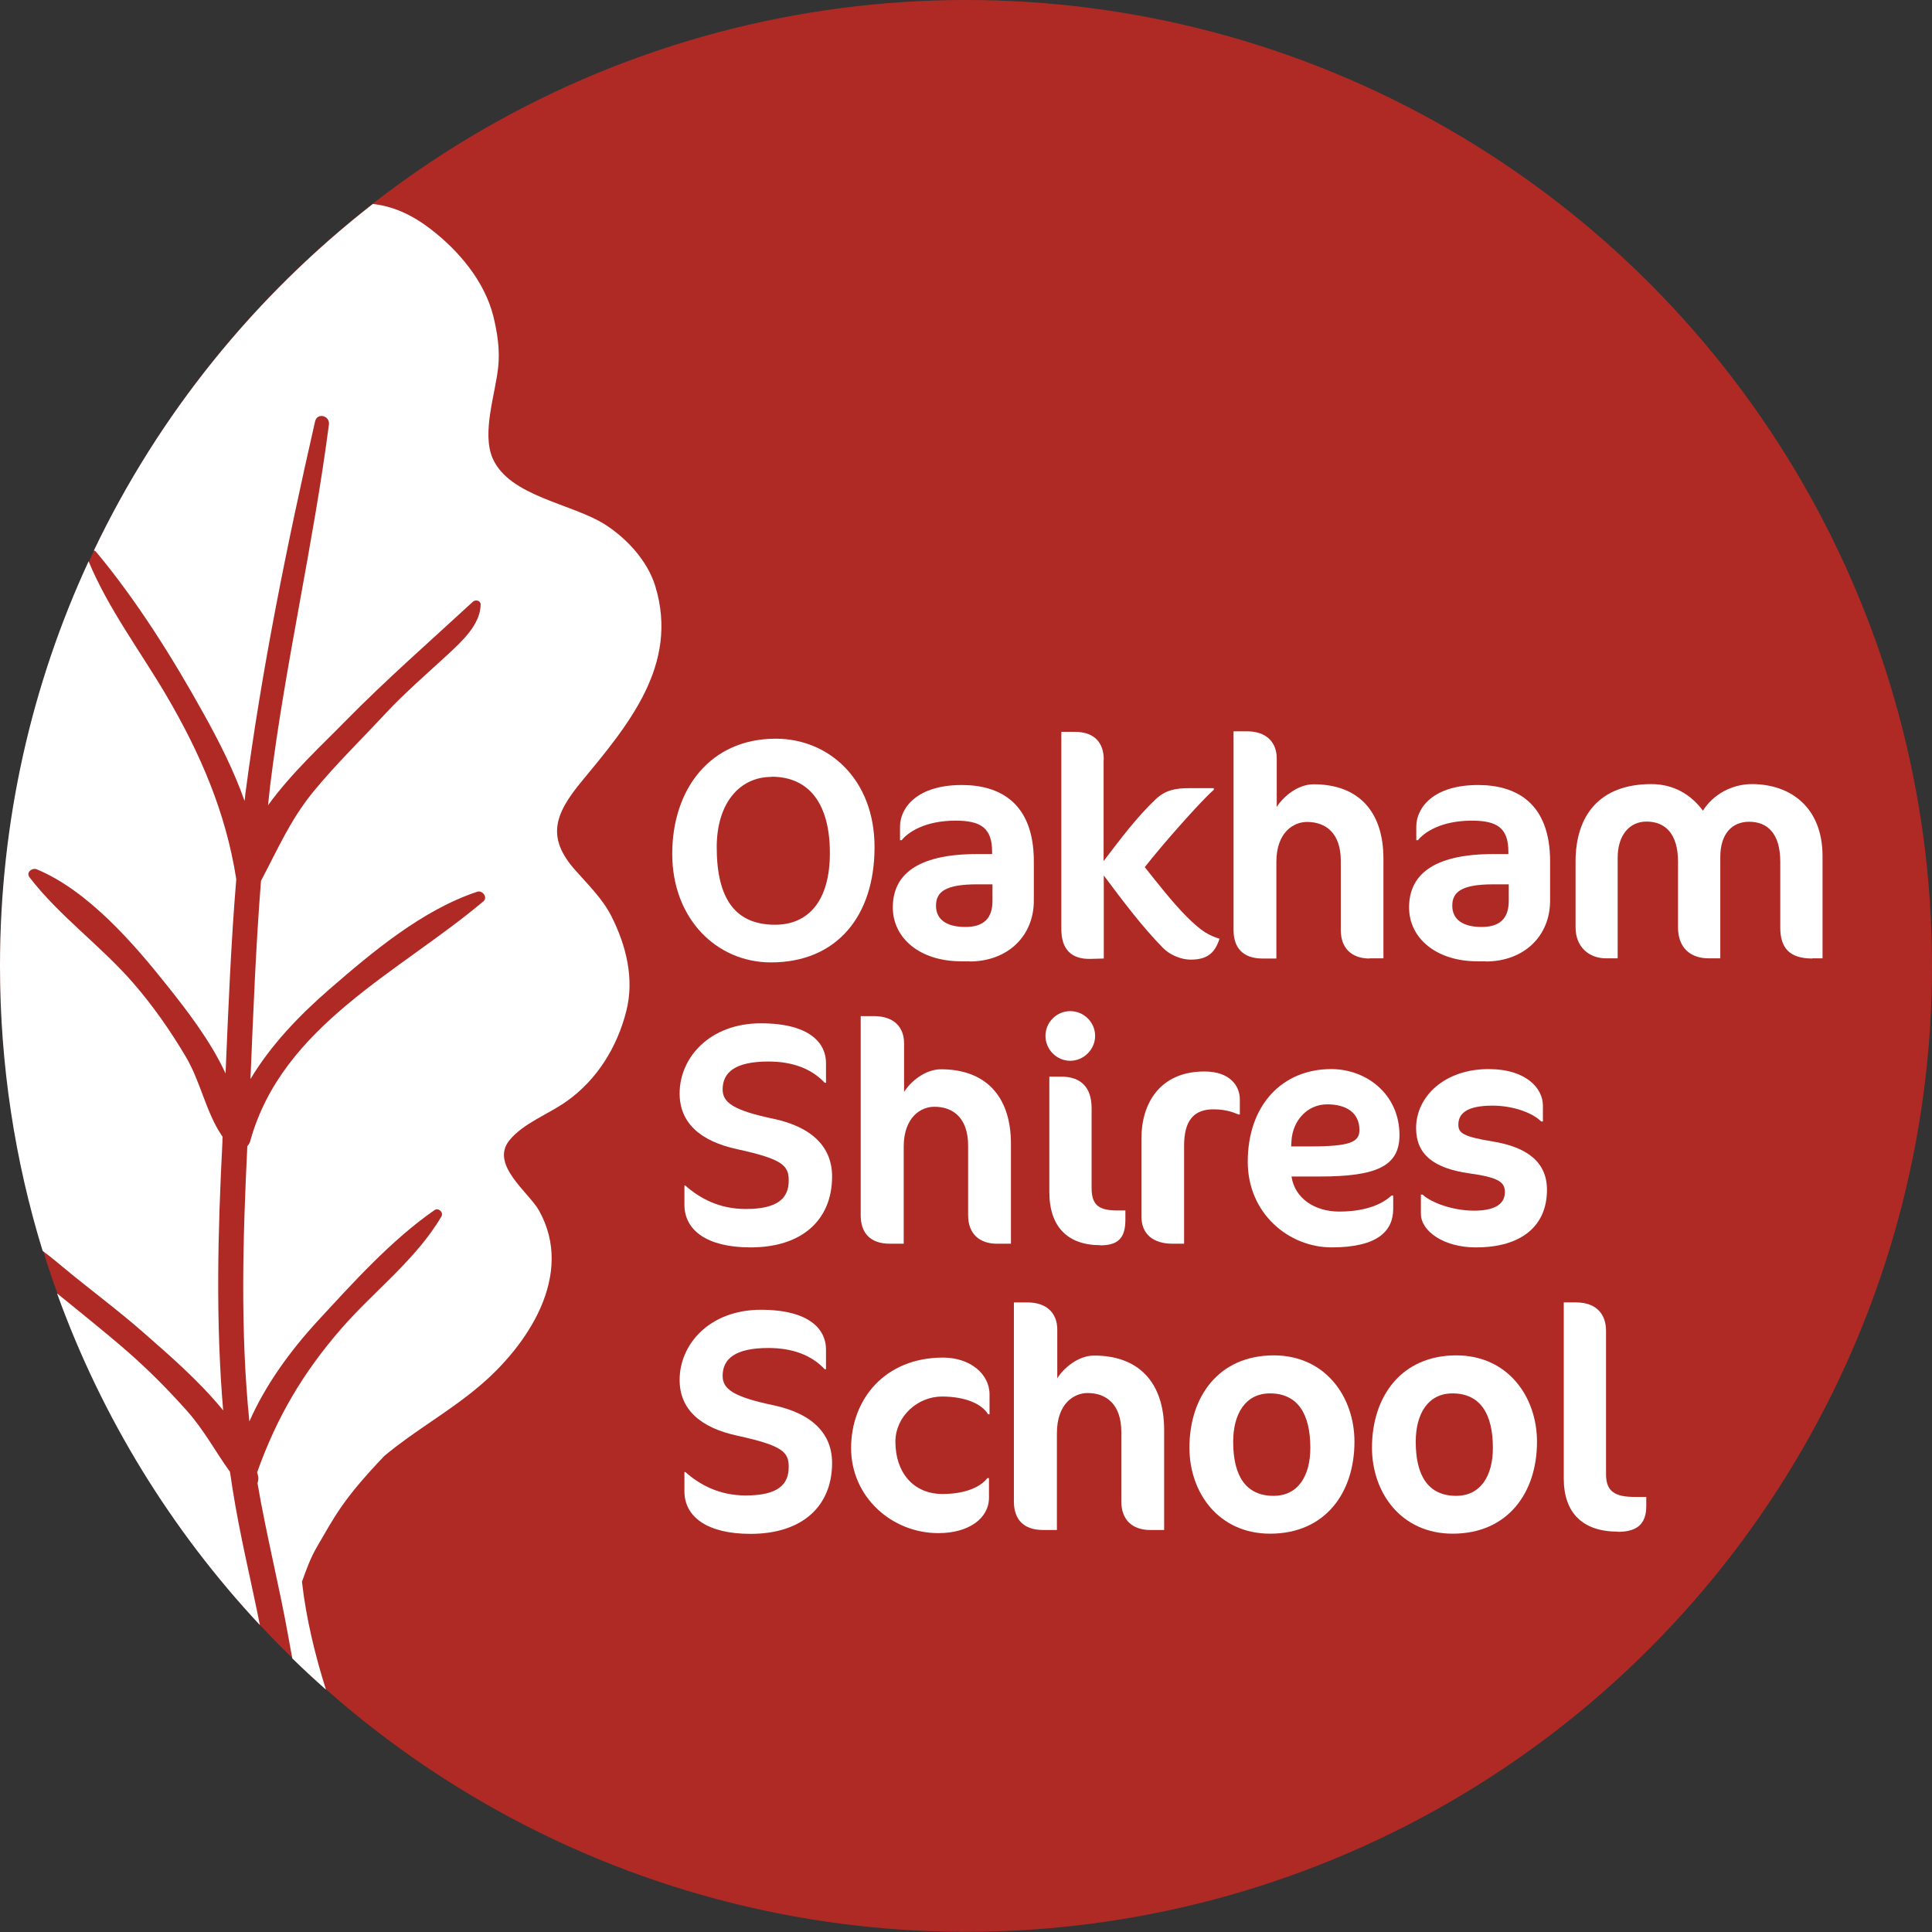 <?xml version="1.0" encoding="UTF-8"?><svg id="Layer_2" xmlns="http://www.w3.org/2000/svg" viewBox="0 0 104.67 104.67"><rect x="0" y="0" width="104.67" height="104.67" fill="#333333" stroke="none"/><defs><style>.cls-1{fill:#fff;}.cls-2{fill:#b02a25;}</style></defs><g id="Content"><g><g><circle class="cls-2" cx="52.34" cy="52.33" r="52.33"/><g><path class="cls-1" d="m40.66,67.58c-2.36,0-3.58-.93-3.58-2.31v-1.04h.05c.79.7,1.85,1.27,3.27,1.27,1.76,0,2.33-.6,2.33-1.54,0-.81-.31-1.16-2.79-1.7-1.99-.43-3.12-1.42-3.12-3.02,0-1.95,1.64-3.8,4.4-3.8s3.53,1.16,3.53,2.14v1.08h-.07c-.72-.77-1.76-1.15-3.05-1.15-1.82,0-2.48.6-2.48,1.51,0,.7.55,1.13,2.74,1.59,2.14.45,3.19,1.56,3.19,3.13,0,2.31-1.58,3.84-4.42,3.84Z"/><path class="cls-1" d="m54.01,67.38c-.96,0-1.56-.55-1.56-1.54v-3.77c0-1.51-.82-2.11-1.83-2.11-.72,0-1.66.55-1.66,2.18v5.24h-.75c-1.08,0-1.58-.6-1.58-1.54v-10.79h.72c1.1,0,1.63.62,1.63,1.47v2.64c.34-.55,1.13-1.23,2-1.23,2.38,0,3.79,1.42,3.79,4.04v5.41h-.75Z"/><path class="cls-1" d="m57.98,57.47c-.74,0-1.34-.62-1.34-1.35s.6-1.34,1.34-1.34,1.35.6,1.35,1.34-.62,1.35-1.35,1.35Zm1.63,9.99c-1.78,0-2.76-1.01-2.76-2.88v-6.25h.65c1.03,0,1.64.55,1.64,1.71v4.32c0,.93.39,1.22,1.4,1.22h.43v.5c0,.99-.39,1.39-1.37,1.39Z"/><path class="cls-1" d="m67.08,60.37c-.34-.14-.74-.27-1.34-.27-1.03,0-1.59.57-1.59,1.97v5.31h-.63c-1.03,0-1.68-.51-1.68-1.47v-4.25c0-1.85.98-3.61,3.41-3.61,1.42,0,1.92.81,1.92,1.51v.82h-.09Z"/><path class="cls-1" d="m71.48,63.74h-1.51c.17,1.16,1.23,1.9,2.59,1.9.96,0,2.09-.19,2.83-.87h.09v.72c0,1.18-.81,2.09-3.34,2.09-2.3,0-4.54-1.82-4.54-4.64,0-3.08,1.88-5.02,4.52-5.02,1.92,0,3.7,1.37,3.7,3.58,0,1.7-1.28,2.24-4.33,2.24Zm.43-3.91c-1.11,0-1.88.91-1.94,1.97l-.02.31h1.03c2.18,0,2.67-.24,2.67-.89,0-.92-.69-1.39-1.75-1.39Z"/><path class="cls-1" d="m79.94,67.58c-1.7,0-2.96-.87-2.96-1.82v-1.04h.09c.5.46,1.68.87,2.78.87s1.68-.33,1.68-1.01c0-.53-.33-.79-1.92-1.01-1.95-.27-2.89-1.04-2.89-2.45,0-1.73,1.56-3.2,3.92-3.2,2.09,0,2.95,1.08,2.95,1.97v.87h-.09c-.48-.48-1.54-.86-2.64-.86-1.4,0-1.85.43-1.85,1.03,0,.46.27.65,1.85.91,1.92.31,2.95,1.15,2.95,2.62,0,1.95-1.37,3.12-3.85,3.12Z"/><path class="cls-1" d="m40.66,83.1c-2.36,0-3.58-.93-3.58-2.31v-1.04h.05c.79.7,1.85,1.27,3.27,1.27,1.76,0,2.33-.6,2.33-1.54,0-.81-.31-1.16-2.79-1.7-1.99-.43-3.12-1.42-3.12-3.02,0-1.95,1.64-3.8,4.4-3.8s3.53,1.16,3.53,2.14v1.08h-.07c-.72-.77-1.76-1.15-3.05-1.15-1.82,0-2.48.6-2.48,1.51,0,.7.55,1.13,2.74,1.59,2.14.45,3.19,1.56,3.19,3.13,0,2.31-1.58,3.84-4.42,3.84Z"/><path class="cls-1" d="m53.53,76.62c-.31-.53-1.18-.96-2.5-.96s-2.52,1.08-2.52,2.45c0,1.68.99,2.83,2.55,2.83,1.32,0,2.11-.43,2.43-.86h.09v1.06c0,1.11-1.08,1.92-2.74,1.92-2.54,0-4.73-1.97-4.73-4.61s1.83-4.9,4.98-4.9c1.47,0,2.52.89,2.52,1.99v1.08h-.09Z"/><path class="cls-1" d="m62.31,82.89c-.96,0-1.56-.55-1.56-1.54v-3.77c0-1.51-.82-2.11-1.83-2.11-.72,0-1.66.55-1.66,2.18v5.24h-.75c-1.08,0-1.58-.6-1.58-1.54v-10.79h.72c1.1,0,1.63.62,1.63,1.47v2.64c.34-.55,1.13-1.23,2-1.23,2.38,0,3.79,1.42,3.79,4.04v5.41h-.75Z"/><path class="cls-1" d="m69.01,73.43c2.78,0,4.37,2.23,4.37,4.68,0,2.77-1.59,4.98-4.57,4.98-2.78,0-4.37-2.21-4.37-4.66,0-2.77,1.59-5,4.57-5Zm-.21,2.06c-1.32,0-1.99,1.1-1.99,2.62,0,1.83.67,2.93,2.19,2.93,1.34,0,1.99-1.1,1.99-2.6,0-1.85-.69-2.95-2.19-2.95Z"/><path class="cls-1" d="m78.9,73.43c2.78,0,4.37,2.23,4.37,4.68,0,2.77-1.59,4.98-4.57,4.98-2.78,0-4.37-2.21-4.37-4.66,0-2.77,1.59-5,4.57-5Zm-.21,2.06c-1.32,0-1.99,1.1-1.99,2.62,0,1.83.67,2.93,2.19,2.93,1.34,0,1.99-1.1,1.99-2.6,0-1.85-.69-2.95-2.19-2.95Z"/><path class="cls-1" d="m87.65,82.98c-1.9,0-2.93-1.01-2.93-2.88v-9.54h.65c1.15,0,1.64.67,1.64,1.54v7.78c0,.92.48,1.22,1.56,1.22h.62v.5c0,.99-.53,1.39-1.54,1.39Z"/></g><g><path class="cls-1" d="m5.08,29.81s.08.04.12.08c2.22,2.66,4.16,5.76,5.84,8.79.83,1.49,1.63,3.07,2.21,4.71.02-.12.03-.24.04-.36.89-6.79,2.26-13.53,3.78-20.2.11-.49.81-.32.75.17-.85,6.54-2.37,12.98-3.18,19.53-.04.37-.08.73-.12,1.1,1.26-1.75,2.99-3.33,4.18-4.55,2.22-2.26,4.59-4.33,6.92-6.48.14-.13.42-.07.42.15-.01,1.09-1.03,2.01-1.77,2.7-1.14,1.05-2.3,2.05-3.36,3.18-1.32,1.42-2.72,2.78-3.95,4.28-1.26,1.55-1.93,3.14-2.82,4.81-.28,3.57-.42,7.16-.57,10.74,1.11-1.86,2.68-3.48,4.27-4.86,2.34-2.03,5.04-4.3,8.02-5.29.28-.09.58.31.33.52-4.55,3.84-10.9,6.73-12.63,12.98-.03.12-.09.21-.16.28-.24,4.95-.39,9.97.11,14.92.88-2,2.23-3.84,3.67-5.41,1.93-2.09,4.01-4.41,6.36-6.04.21-.15.51.12.37.35-1.35,2.31-3.66,4.05-5.41,6.06-2.09,2.4-3.51,4.82-4.57,7.8.02.08.05.16.06.24.02.11,0,.23-.04.34.48,2.82,1.19,5.6,1.69,8.42.06.36.13.72.2,1.08.59.58,1.2,1.14,1.82,1.69-.57-1.8-1.08-3.86-1.3-5.85.23-.63.45-1.27.82-1.9.96-1.64,1.37-2.53,3.64-4.91,1.6-1.34,3.46-2.37,5.06-3.71,2.7-2.24,5.28-6.1,3.32-9.59-.54-.97-2.66-2.48-1.61-3.79.74-.93,2.15-1.44,3.1-2.12,1.66-1.17,2.75-2.95,3.24-4.89.45-1.76-.01-3.57-.81-5.15-.47-.93-1.25-1.69-1.93-2.46-1.59-1.77-1.16-3.04.3-4.81,2.53-3.06,5.32-6.33,4.01-10.61-.42-1.36-1.52-2.56-2.7-3.32-1.78-1.15-5.2-1.52-6.11-3.6-.6-1.39.15-3.48.3-4.94.1-.93-.04-1.84-.26-2.75-.48-1.92-1.9-3.59-3.44-4.76-1.06-.81-2.09-1.22-3.09-1.33-6.39,4.98-11.6,11.4-15.12,18.79Z"/><path class="cls-1" d="m12.6,80.67c-.05-.31-.09-.62-.14-.93-.78-1.08-1.41-2.27-2.31-3.28-1.02-1.15-2.11-2.25-3.27-3.26-1.23-1.07-2.52-2.09-3.79-3.13,2.43,6.74,6.2,12.84,10.99,17.97-.49-2.46-1.09-4.89-1.48-7.37Z"/><path class="cls-1" d="m2.31,67.77c.37.27.73.57,1.08.86,1.45,1.21,2.98,2.33,4.4,3.58,1.3,1.14,2.99,2.59,4.3,4.2-.41-4.83-.29-9.69-.04-14.53,0-.1,0-.2.01-.3-.01-.02-.03-.03-.04-.05-.87-1.29-1.15-2.93-1.96-4.29-.83-1.4-1.77-2.75-2.84-3.98-1.74-2.01-4.01-3.63-5.62-5.73-.21-.27.15-.54.4-.43,2.76,1.15,5.24,4.01,7.06,6.3,1,1.26,2.35,2.98,3.16,4.76.15-3.51.29-7.03.58-10.53-.56-3.6-1.94-6.8-3.78-9.94-1.41-2.4-3.15-4.7-4.22-7.28C1.72,37.07,0,44.5,0,52.33c0,5.37.81,10.56,2.31,15.44Z"/></g></g><g><path class="cls-1" d="m41.77,52.14c-2.96,0-5.35-2.38-5.35-5.88s2.05-6.24,5.61-6.24c2.84,0,5.35,2.17,5.35,5.88s-2.03,6.24-5.61,6.24Zm.03-10.05c-1.73,0-2.97,1.42-2.97,3.81,0,2.82,1.03,4.2,3.16,4.2,1.81,0,2.97-1.3,2.97-3.88,0-2.75-1.18-4.14-3.16-4.14Z"/><path class="cls-1" d="m52.52,52.08h-.46c-2.19,0-3.69-1.23-3.69-2.92s1.2-2.89,4.58-2.89h.8v-.12c0-1.3-.62-1.69-1.98-1.69-1.66,0-2.58.63-2.92,1.06h-.09v-.73c0-1.03.92-2.26,3.35-2.26,2.05,0,3.9.96,3.9,4.14v2.12c0,1.95-1.44,3.3-3.49,3.3Zm1.25-4.17h-.82c-1.74,0-2.24.41-2.24,1.16s.58,1.15,1.59,1.15,1.47-.48,1.47-1.42v-.89Z"/><path class="cls-1" d="m59.79,41.15v5.5c.89-1.16,1.76-2.34,2.82-3.35.55-.51,1.09-.6,1.83-.6h1.32v.09c-.65.55-2.79,2.97-3.74,4.19.73.91,1.45,1.85,2.27,2.68.84.84,1.21,1.01,1.78,1.2-.24.73-.62,1.13-1.56,1.13-.51,0-1.11-.24-1.5-.63-1.18-1.21-2.2-2.58-3.21-3.93v4.5l-.73.02c-1.06.02-1.57-.55-1.57-1.62v-10.68h.73c1.11,0,1.57.63,1.57,1.52Z"/><path class="cls-1" d="m74.2,51.93c-.96,0-1.56-.55-1.56-1.54v-3.76c0-1.5-.82-2.1-1.83-2.1-.72,0-1.66.55-1.66,2.17v5.23h-.75c-1.08,0-1.57-.6-1.57-1.54v-10.77h.72c1.09,0,1.62.62,1.62,1.47v2.63c.34-.55,1.13-1.23,2-1.23,2.38,0,3.78,1.42,3.78,4.03v5.4h-.75Z"/><path class="cls-1" d="m80.49,52.08h-.46c-2.19,0-3.69-1.23-3.69-2.92s1.2-2.89,4.58-2.89h.8v-.12c0-1.3-.62-1.69-1.98-1.69-1.66,0-2.58.63-2.92,1.06h-.09v-.73c0-1.03.92-2.26,3.35-2.26,2.05,0,3.9.96,3.9,4.14v2.12c0,1.95-1.44,3.3-3.49,3.3Zm1.25-4.17h-.82c-1.74,0-2.24.41-2.24,1.16s.58,1.15,1.59,1.15,1.47-.48,1.47-1.42v-.89Z"/><path class="cls-1" d="m98.19,51.93c-1.25,0-1.74-.58-1.74-1.68v-3.56c0-1.52-.68-2.17-1.69-2.17-.92,0-1.56.65-1.56,1.91v5.49h-.62c-1.01,0-1.67-.58-1.67-1.68v-3.56c0-1.52-.7-2.17-1.71-2.17-.89,0-1.56.7-1.56,1.97v5.44h-.62c-.94,0-1.66-.62-1.66-1.68v-3.57c0-2.51,1.32-4.19,4.1-4.19,1.2,0,2.14.55,2.8,1.44.53-.85,1.54-1.44,2.65-1.44,2.12,0,3.83,1.28,3.83,3.9v5.54h-.56Z"/></g></g></g></svg>